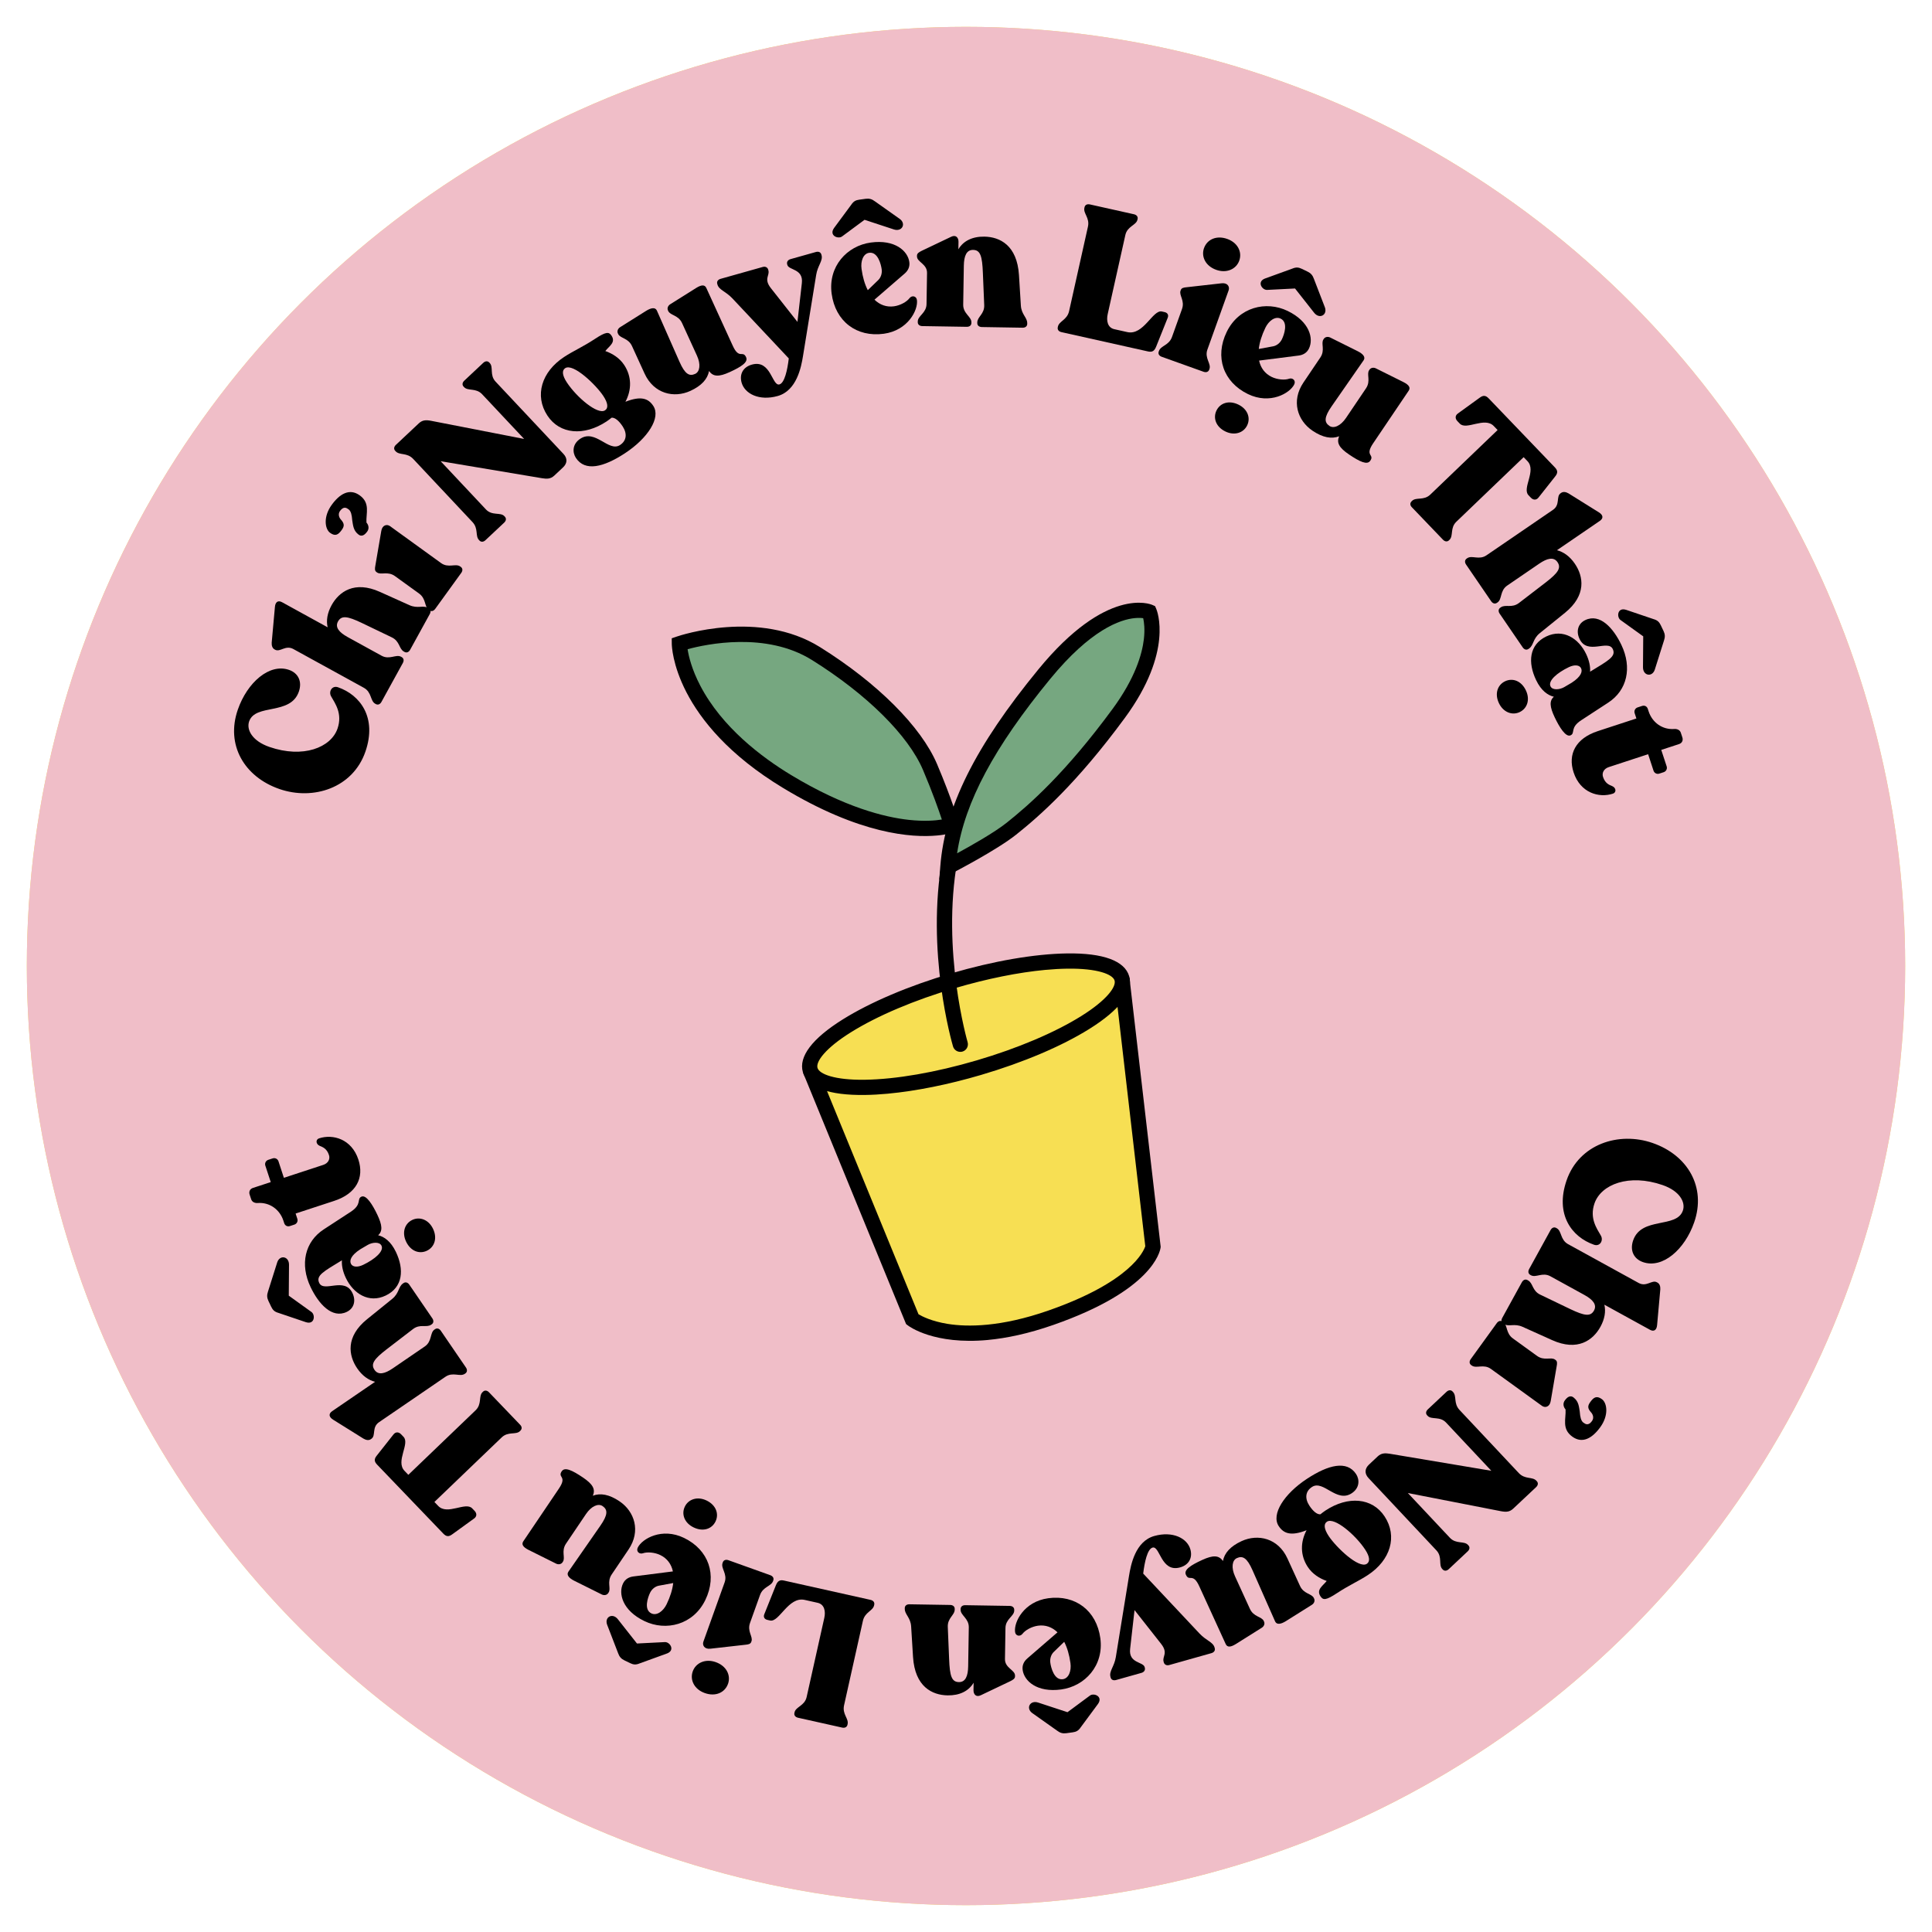 <?xml version="1.0" encoding="UTF-8"?><svg id="CHINESE" xmlns="http://www.w3.org/2000/svg" viewBox="0 0 1080 1080"><circle cx="540" cy="540" r="525" fill="#f7df53"/><circle cx="540" cy="540" r="525" fill="#f0bec8"/><g><g><path d="M156.16,441.05c-19.56-6.78-30.07-24.59-23.22-44.35,5.26-15.18,17.64-26.04,28.63-22.23,5.06,1.75,7.48,6.41,5.49,12.15-4.65,13.43-24.28,6.52-27.79,16.64-1.62,4.67,1.76,10.96,11.3,14.27,18.88,6.54,34.43,.37,38.1-10.23,2.9-8.37-1.33-14.09-3.57-18.02-1.56-2.72,.53-6.25,3.84-5.1,12.46,4.32,21.92,16.97,15.31,36.04-6.98,20.15-29.02,27.44-48.1,20.83Z"/><path d="M239.23,339.77l.36,.2c1.17,.65,1.4,1.95,.65,3.3l-10.97,19.95c-.74,1.35-1.96,1.86-3.14,1.21l-.36-.2c-2.8-1.54-2.22-5.8-6.79-7.96l-16.92-8.13c-7.74-3.67-11.17-4.26-13.11-.74-1.79,3.25,.64,6.11,5.33,8.69l19.04,10.47c4.42,2.43,8.06-.97,10.86,.56l.36,.2c1.17,.65,1.4,1.95,.65,3.3l-11.96,21.75c-.74,1.35-1.96,1.86-3.14,1.21l-.36-.2c-2.8-1.54-1.87-6.43-6.29-8.87l-39.44-21.69c-4.42-2.43-7.41,1.92-10.2,.38l-.36-.2c-1.17-.65-1.67-2.09-1.56-3.79l1.8-19.94c.25-2.8,1.76-3.85,4.02-2.61l25.45,14c-.87-3.77-.19-7.98,2.19-12.32,4.17-7.58,12.81-13.88,27.03-7.47l16.49,7.42c4.62,2.07,7.56-.07,10.36,1.47Z"/><path d="M196.88,290.64c-.19-2.55-.64-4.91-1.98-5.88-1.08-.79-2.75-1.99-4.81,.84-1.45,2-.3,4.11,.66,5.06,1.72,2.01,1.87,3.39,.3,5.56-1.81,2.5-3.44,3.87-6.52,1.64-2.92-2.11-3.94-8.96,.89-15.63,4.41-6.09,9.91-9.48,15.67-5.32,6.01,4.35,3.45,10,3.76,15.18,1.45,1.69,1.46,3.6,.44,5.02-1.15,1.59-2.99,3.43-5.15,1.49-2.63-2.16-2.78-4.94-3.27-7.96Zm43.15,50.54l-.33-.24c-2.59-1.87-1.36-6.2-5.45-9.16l-13.44-9.72c-4.09-2.96-7.82-.44-10.07-2.07l-.33-.24c-1-.72-.9-1.92-.58-3.6l3.31-19.34c.56-3.41,3.21-3.91,4.88-2.7l28.54,20.65c4.09,2.96,8.12,.03,10.71,1.9l.33,.24c1.08,.79,1.15,2.1,.24,3.35l-14.55,20.11c-.91,1.25-2.18,1.6-3.26,.82Z"/><path d="M273.5,202.64l.28,.3c2.19,2.33-.21,6.7,3.24,10.38l37.94,40.4c2.33,2.48,2.24,5.24-.24,7.57l-4.88,4.58c-2.03,1.9-4.14,1.91-6.82,1.46l-56.69-9.51,25.31,26.96c3.45,3.68,8.12,1.42,10.3,3.75l.28,.3c.92,.98,.73,2.28-.4,3.34l-10.44,9.8c-1.13,1.06-2.44,1.16-3.36,.19l-.28-.3c-2.19-2.33-.17-6.34-3.62-10.02l-33.14-35.29c-3.45-3.68-7.59-1.92-9.78-4.24l-.28-.3c-.92-.98-.73-2.28,.4-3.34l12.77-11.99c2.03-1.9,3.92-1.99,6.82-1.46l52.08,10.16-23.48-25c-3.46-3.68-7.89-1.63-10.08-3.96l-.28-.3c-.92-.98-.73-2.28,.4-3.34l10.59-9.94c1.13-1.06,2.44-1.16,3.36-.19Z"/><path d="M338.37,196.23c4.02,1.42,7.97,3.88,10.58,7.84,4.24,6.45,4.2,13.88,.67,20.52,8.82-3.46,12.87-1.8,15.58,2.33,4.3,6.54-2.97,17.98-15.79,26.41-12.05,7.92-22.38,10.4-27.47,2.66-1.98-3.01-2.12-7.73,2.44-10.73,8.43-5.55,15.78,7.5,22.09,3.6,3.93-2.46,4.18-6.57,1.58-10.53-2.04-3.1-4.25-4.97-6.14-4.84-.98,.77-1.87,1.47-2.9,2.15-12.56,8.26-26.1,7.18-33-3.32-7.36-11.19-3.27-24.47,9.29-32.74,5.34-3.51,10.38-5.59,17.26-10.12,6.28-4.13,7.82-4.04,9.3-1.8,2.49,3.79-1.35,5.82-3.48,8.58Zm-.15,33.14c1.98-1.3,1.6-4.13-.95-8-4.07-6.2-16.85-18.5-21.33-15.56-1.89,1.25-1.71,3.96,.95,8,5.38,8.18,17.2,18.28,21.33,15.56Z"/><path d="M417.08,199.72c1.24,2.72-2.58,5.26-9.13,8.26-6.09,2.79-9.31,2.67-11.59-.59-.8,4.44-4.16,8.24-10.43,11.12-9.18,4.2-20.43,1.64-25.61-9.69l-7.03-15.36c-2.1-4.59-6.58-4.24-7.74-6.77l-.17-.38c-.51-1.12-.05-2.58,1.27-3.41l14.6-9.17c2.92-1.79,5.09-1.99,5.95-.12l12.65,28.64c3.03,6.88,5.48,8.25,8.75,6.75,2.62-1.2,3.23-5.33,1-10.2l-8.31-18.17c-2.1-4.59-6.58-4.24-7.74-6.77l-.17-.37c-.51-1.12-.05-2.58,1.27-3.41l14.6-9.17c2.92-1.79,4.72-1.82,5.58,.05l14.78,32.31c3.6,7.87,5.59,2.31,7.47,6.43Z"/><path d="M459.14,142.26l.11,.4c.87,3.07-2.2,5.86-3,11.01l-7.36,45.31c-1.01,6.28-3.53,19.4-14.14,22.39-10.31,2.9-18.43-1.23-20.19-7.48-1.31-4.66,.77-8.67,5.73-10.07,10.71-3.02,11.26,12.24,15.42,11.07,2.88-.81,4.46-8.1,5.22-14.53l-31.48-33.51c-3.82-4.06-7.54-4.73-8.4-7.8l-.11-.4c-.36-1.29,.41-2.36,1.89-2.78l23.6-6.65c1.39-.39,2.63,.22,2.99,1.51l.11,.4c.84,2.97-2.73,4.73,1.42,9.98l14.83,18.83,2.46-21.67c.94-8.08-7.26-7.16-8.1-10.13l-.11-.4c-.36-1.29,.38-2.46,1.86-2.88l14.18-3.99c1.49-.42,2.7,.09,3.06,1.38Z"/><path d="M512.57,167.72c.75,5.51-4.96,17-18.53,18.85-15.21,2.07-27.03-6.92-29.14-22.33-2.09-15.31,8.6-26.85,21.87-28.66,13.57-1.85,20.71,4.76,21.55,10.89,.38,2.75-.79,4.89-2.65,6.49l-16.83,14.56c3,2.92,6.72,4.28,10.9,3.71,3.57-.49,7.14-2.53,8.64-4.5,1.32-1.74,3.87-1.36,4.19,.99Zm-46.34-40.25l9.65-13.06c1.29-1.94,2.56-2.53,4.5-2.8l3.57-.49c1.94-.26,3.45,.15,5.08,1.39l14.04,9.94c3.6,2.73,1.1,7.33-3.47,5.78l-16.32-5.36-12.56,9.3c-2.27,1.66-7.45-.54-4.49-4.69Zm15.38,22.85c.63,4.59,1.79,8.59,3.49,11.89l5.88-5.69c1.47-1.45,2.19-3.73,1.89-5.97-.39-2.86-2.18-9.89-6.98-9.24-3.37,.46-4.87,4.72-4.28,9Z"/><path d="M574.23,180.66v.41c-.03,1.34-1.07,2.15-2.62,2.12l-22.76-.37c-1.54-.03-2.56-.87-2.54-2.2v-.41c.06-3.19,4.1-4.67,3.87-9.72l-.74-17.83c-.36-9.59-1.44-12.9-5.46-12.96-3.71-.06-5.1,3.42-5.19,8.77l-.35,21.83c-.08,5.05,4.63,6.67,4.58,9.86v.41c-.03,1.34-1.07,2.15-2.62,2.12l-24.82-.4c-1.54-.03-2.56-.87-2.54-2.2v-.41c.06-3.19,4.82-4.66,4.9-9.71l.28-17.4c.08-5.05-5.67-6.07-5.62-9.26v-.41c.03-1.34,1.17-1.94,2.73-2.74l16.3-7.77c2.8-1.4,4.21,.58,4.18,2.75l-.07,4.22c2.75-4.69,7.84-7.19,14.54-7.08,8.65,.14,18.26,4.83,19.33,21.43l1.06,17.12c.33,5.05,3.6,6.65,3.55,9.84Z"/><path d="M591.29,182.97l.09-.4c.7-3.12,5.15-3.7,6.25-8.63l10.54-47.25c1.1-4.92-2.69-7.35-1.99-10.47l.09-.4c.29-1.31,1.48-1.89,2.98-1.55l24.63,5.5c1.51,.34,2.33,1.37,2.04,2.67l-.09,.4c-.7,3.12-5.66,3.59-6.75,8.52l-9.87,44.23c-.81,3.62-.11,7.58,3.71,8.43l7.24,1.62c9.15,2.04,14.22-12.66,19.35-11.51l1.51,.34c1.71,.38,2.37,1.69,1.71,3.23l-6.44,16.08c-.94,2.32-2.09,3.23-4.5,2.69l-48.45-10.81c-1.51-.34-2.33-1.37-2.04-2.67Z"/><path d="M647.73,196.55l.14-.39c1.08-3.01,5.57-3.04,7.28-7.79l5.59-15.61c1.7-4.75-1.75-7.63-.81-10.25l.14-.39c.42-1.16,1.59-1.4,3.29-1.56l19.5-2.2c3.43-.41,4.65,1.99,3.95,3.93l-11.88,33.16c-1.7,4.75,2.24,7.8,1.16,10.81l-.14,.39c-.45,1.26-1.7,1.69-3.15,1.17l-23.37-8.37c-1.46-.52-2.15-1.64-1.7-2.9Zm25.34-57.89c1.74-4.85,6.97-7.24,12.98-5.09,5.82,2.08,8.44,7.29,6.7,12.14-1.7,4.75-7.07,7.21-12.89,5.12-6.01-2.15-8.5-7.42-6.8-12.17Z"/><path d="M680.01,229.5c2.07-4.26,6.97-5.89,12.26-3.33,5.1,2.47,6.96,7.38,4.89,11.64-2.02,4.17-7.07,5.85-12.17,3.38-5.28-2.56-7-7.51-4.98-11.68Zm43.49-14.64c-2.42,5.01-13.54,11.41-25.87,5.44-13.81-6.69-18.69-20.73-11.91-34.72,6.74-13.91,22.03-17.6,34.08-11.76,12.33,5.97,14.61,15.43,11.92,21-1.21,2.5-3.36,3.63-5.8,3.94l-22.08,2.81c.88,4.09,3.22,7.28,7.02,9.13,3.24,1.57,7.35,1.84,9.69,1.03,2.06-.72,3.97,1.01,2.94,3.14Zm-16.15-31.63c-2.02,4.17-3.26,8.15-3.68,11.84l8.04-1.48c2.02-.39,3.89-1.89,4.88-3.93,1.26-2.6,3.66-9.44-.7-11.55-3.06-1.48-6.67,1.24-8.55,5.13Zm-.16-27.55l15.27-5.54c2.15-.9,3.54-.69,5.3,.16l3.24,1.57c1.76,.85,2.79,2.04,3.46,3.96l6.19,16.05c1.48,4.27-3.14,6.72-6.09,2.89l-10.63-13.5-15.61,.79c-2.81,.13-5.91-4.58-1.14-6.39Z"/><path d="M765.96,257.58c-1.67,2.48-5.83,.54-11.81-3.5-5.55-3.75-7.13-6.56-5.54-10.2-4.21,1.63-9.2,.75-14.92-3.12-8.36-5.65-12.04-16.58-5.07-26.91l9.45-14c2.83-4.18,.19-7.83,1.75-10.13l.23-.34c.69-1.02,2.18-1.39,3.58-.69l15.44,7.69c3.05,1.56,4.35,3.31,3.2,5.02l-17.87,25.72c-4.29,6.17-4.2,8.97-1.21,10.99,2.39,1.61,6.23-.02,9.23-4.46l11.18-16.56c2.82-4.18,.19-7.83,1.75-10.13l.23-.34c.69-1.02,2.18-1.39,3.58-.69l15.44,7.69c3.05,1.56,4.01,3.08,2.86,4.79l-19.89,29.45c-4.84,7.17,.94,5.98-1.6,9.73Z"/><path d="M789.06,280.26l.3-.29c2.3-2.21,6.56,0,10.2-3.5l37.61-36.08-2.14-2.23c-5.13-5.35-15.28,2.52-18.98-1.34l-1.36-1.41c-1.35-1.41-1.32-3.16,.31-4.29l12.13-8.78c2-1.49,3.38-1.39,5.09,.4l36.94,38.5c1.71,1.78,1.75,3.17,.19,5.1l-9.28,11.75c-1.2,1.58-2.95,1.54-4.3,.13l-1.35-1.41c-3.71-3.87,4.58-13.67-.55-19.02l-2.14-2.23-37.61,36.08c-3.64,3.49-1.55,7.91-3.85,10.12l-.3,.29c-.97,.93-2.27,.75-3.34-.36l-17.4-18.14c-1.07-1.11-1.12-2.35-.15-3.28Z"/><path d="M854.76,362.53l-.34,.23c-1.11,.76-2.37,.37-3.24-.91l-12.85-18.79c-.87-1.28-.77-2.59,.33-3.35l.34-.23c2.64-1.8,6.18,.64,10.17-2.46l14.89-11.43c6.77-5.25,8.85-8.05,6.58-11.36-2.09-3.06-5.74-2.19-10.16,.83l-17.94,12.27c-4.17,2.85-2.77,7.63-5.4,9.43l-.34,.23c-1.11,.76-2.37,.37-3.24-.9l-14.01-20.49c-.87-1.27-.77-2.59,.33-3.35l.34-.23c2.64-1.8,6.59,1.24,10.75-1.61l37.16-25.41c4.17-2.85,1.62-7.48,4.26-9.28l.34-.23c1.11-.76,2.62-.54,4.09,.32l16.98,10.6c2.39,1.49,2.64,3.31,.51,4.77l-23.98,16.4c3.75,.93,7.21,3.43,10,7.51,4.88,7.14,6.61,17.69-5.53,27.49l-14.07,11.37c-3.93,3.19-3.35,6.78-5.98,8.58Z"/><path d="M841.31,380.85c4.28-2.04,9.13-.25,11.66,5.05,2.44,5.11,.83,10.1-3.44,12.15-4.18,2-9.17,.16-11.61-4.96-2.53-5.3-.78-10.24,3.4-12.24Zm36.68,30.19c-2.7,1.29-6.28-4.54-8.89-10.02-2.84-5.95-3.06-9.27-.48-11.53-3.35-.8-7.08-3.35-9.92-9.3-4.71-9.85-3.97-19.79,5.69-24.41,9.48-4.53,18.13,1.16,22.26,9.8,1.73,3.62,2.41,6.95,2.22,9.9,10.25-6.26,14.67-8.49,12.67-12.67-2.62-5.48-14.16,3.57-18.56-5.63-2.09-4.37-.81-8.63,3.19-10.54,8.27-3.95,15.76,4.57,20.2,13.86,6.08,12.73,3.23,25.4-7.4,32.3l-15.06,9.82c-6.43,4.21-3.22,7.13-5.91,8.42Zm-3.61-26.92l4.19-2.46c5.41-3.5,6.1-6.34,5.26-8.1-.89-1.86-3.65-2.14-6.81-.63-6.69,3.2-11.75,7.67-10.28,10.73,1.11,2.32,5.13,1.89,7.64,.46Zm34.6-43.23l15.38,5.21c2.25,.64,3.19,1.67,4.04,3.44l1.55,3.25c.84,1.77,.91,3.33,.23,5.26l-5.18,16.4c-1.5,4.26-6.65,3.29-6.56-1.55l.13-17.18-12.69-9.12c-2.27-1.65-1.76-7.26,3.1-5.7Z"/><path d="M893.12,408.72l21.63-7.09-.96-2.94c-.45-1.37,.28-2.8,1.65-3.25l2.45-.8c1.47-.48,2.77,.18,3.25,1.65l.45,1.37c2.08,6.36,7.83,10.33,14.28,9.85,1.79-.15,3.25,.67,3.7,2.04l.87,2.64c.55,1.66-.15,3.19-1.81,3.74l-9.98,3.27,3.02,9.2c.45,1.37-.28,2.8-1.65,3.25l-2.45,.8c-1.37,.45-2.8-.27-3.25-1.65l-3.01-9.2-22.02,7.22c-2.74,.9-3.92,3.24-3.19,5.49,1.19,3.62,3.4,4.41,5.15,5.14,2.27,.99,2.36,3.56,.4,4.2-7.83,2.57-18.24-.42-21.99-11.87-3.34-10.18,1.14-19.02,13.47-23.06Z"/></g><g><path d="M923.84,638.95c19.56,6.78,30.07,24.59,23.22,44.35-5.26,15.18-17.64,26.04-28.63,22.23-5.06-1.75-7.48-6.41-5.49-12.15,4.65-13.43,24.28-6.52,27.79-16.64,1.62-4.67-1.76-10.96-11.3-14.27-18.88-6.54-34.43-.37-38.1,10.23-2.9,8.37,1.33,14.09,3.57,18.02,1.56,2.72-.53,6.25-3.84,5.1-12.46-4.32-21.92-16.97-15.31-36.04,6.98-20.15,29.02-27.44,48.1-20.83Z"/><path d="M840.77,740.23l-.36-.2c-1.17-.65-1.4-1.95-.65-3.3l10.97-19.95c.75-1.35,1.96-1.86,3.14-1.21l.36,.2c2.8,1.54,2.22,5.8,6.79,7.96l16.92,8.13c7.74,3.67,11.17,4.26,13.11,.74,1.79-3.25-.64-6.11-5.33-8.69l-19.04-10.47c-4.42-2.43-8.06,.97-10.86-.56l-.36-.2c-1.17-.65-1.4-1.95-.65-3.3l11.96-21.75c.74-1.35,1.96-1.86,3.14-1.21l.36,.2c2.8,1.54,1.87,6.43,6.29,8.87l39.44,21.69c4.42,2.43,7.41-1.92,10.2-.38l.36,.2c1.17,.65,1.67,2.09,1.56,3.79l-1.79,19.94c-.25,2.8-1.76,3.85-4.02,2.61l-25.45-14c.87,3.77,.19,7.98-2.19,12.32-4.17,7.58-12.81,13.88-27.03,7.47l-16.49-7.42c-4.62-2.07-7.56,.07-10.36-1.47Z"/><path d="M839.97,738.82l.33,.24c2.59,1.87,1.36,6.2,5.45,9.16l13.44,9.72c4.09,2.96,7.82,.44,10.07,2.07l.33,.24c1,.72,.9,1.92,.58,3.6l-3.31,19.34c-.56,3.41-3.21,3.91-4.88,2.7l-28.54-20.65c-4.09-2.96-8.12-.03-10.71-1.9l-.33-.24c-1.08-.79-1.15-2.1-.24-3.35l14.55-20.11c.91-1.25,2.18-1.6,3.26-.82Zm43.15,50.54c.19,2.55,.64,4.91,1.98,5.88,1.08,.79,2.75,1.99,4.81-.84,1.45-2,.3-4.11-.66-5.06-1.72-2.01-1.87-3.39-.3-5.56,1.81-2.5,3.44-3.87,6.52-1.64,2.92,2.11,3.95,8.96-.88,15.63-4.41,6.09-9.91,9.48-15.67,5.32-6.01-4.35-3.45-10-3.76-15.18-1.45-1.69-1.46-3.6-.44-5.02,1.15-1.59,2.99-3.43,5.15-1.49,2.63,2.16,2.78,4.94,3.27,7.96Z"/><path d="M806.5,877.36l-.28-.3c-2.19-2.33,.21-6.7-3.25-10.38l-37.93-40.4c-2.33-2.48-2.24-5.24,.24-7.57l4.88-4.58c2.03-1.9,4.14-1.91,6.82-1.46l56.69,9.51-25.31-26.96c-3.46-3.68-8.12-1.42-10.3-3.75l-.28-.3c-.92-.98-.73-2.28,.4-3.34l10.44-9.8c1.13-1.06,2.44-1.16,3.36-.19l.28,.3c2.19,2.33,.17,6.34,3.62,10.02l33.14,35.29c3.46,3.68,7.59,1.92,9.78,4.24l.28,.3c.92,.98,.73,2.28-.4,3.34l-12.77,11.99c-2.03,1.9-3.92,1.99-6.82,1.46l-52.08-10.16,23.48,25c3.46,3.68,7.89,1.63,10.08,3.96l.28,.3c.92,.98,.73,2.28-.4,3.34l-10.59,9.94c-1.13,1.06-2.44,1.16-3.36,.19Z"/><path d="M741.63,883.77c-4.02-1.42-7.97-3.88-10.58-7.84-4.24-6.45-4.2-13.88-.67-20.52-8.82,3.46-12.87,1.8-15.58-2.33-4.3-6.54,2.97-17.98,15.79-26.41,12.05-7.92,22.38-10.4,27.47-2.66,1.98,3.01,2.12,7.73-2.44,10.73-8.43,5.55-15.78-7.5-22.09-3.6-3.93,2.46-4.18,6.57-1.58,10.53,2.04,3.1,4.25,4.97,6.14,4.84,.98-.77,1.87-1.47,2.9-2.15,12.56-8.26,26.1-7.18,33,3.32,7.36,11.19,3.27,24.47-9.29,32.74-5.33,3.51-10.38,5.59-17.26,10.12-6.28,4.13-7.82,4.04-9.29,1.8-2.49-3.79,1.35-5.82,3.48-8.58Zm.15-33.14c-1.98,1.3-1.6,4.13,.95,8,4.08,6.2,16.85,18.5,21.33,15.56,1.89-1.25,1.71-3.96-.95-8-5.38-8.18-17.2-18.28-21.33-15.56Z"/><path d="M662.92,880.28c-1.24-2.72,2.58-5.26,9.13-8.26,6.09-2.79,9.31-2.67,11.59,.59,.8-4.44,4.16-8.24,10.43-11.12,9.18-4.2,20.43-1.64,25.61,9.69l7.03,15.36c2.1,4.59,6.58,4.24,7.74,6.77l.17,.38c.51,1.12,.05,2.58-1.27,3.41l-14.6,9.17c-2.92,1.79-5.09,1.99-5.95,.12l-12.65-28.64c-3.03-6.88-5.48-8.25-8.75-6.75-2.62,1.2-3.23,5.33-1,10.2l8.31,18.17c2.1,4.59,6.58,4.24,7.74,6.77l.17,.37c.51,1.12,.05,2.58-1.27,3.41l-14.6,9.17c-2.92,1.79-4.72,1.82-5.57-.05l-14.78-32.31c-3.6-7.87-5.59-2.31-7.47-6.43Z"/><path d="M620.86,937.74l-.11-.4c-.87-3.07,2.2-5.86,3-11.01l7.36-45.31c1.01-6.28,3.53-19.4,14.13-22.39,10.31-2.9,18.43,1.23,20.19,7.48,1.31,4.66-.77,8.67-5.73,10.07-10.71,3.02-11.26-12.24-15.42-11.07-2.88,.81-4.46,8.1-5.22,14.53l31.48,33.51c3.82,4.06,7.54,4.73,8.4,7.8l.11,.4c.36,1.29-.41,2.36-1.89,2.78l-23.6,6.65c-1.39,.39-2.63-.22-2.99-1.51l-.11-.4c-.84-2.97,2.73-4.73-1.42-9.98l-14.83-18.83-2.46,21.67c-.94,8.08,7.26,7.16,8.1,10.13l.11,.4c.36,1.29-.38,2.46-1.86,2.88l-14.18,3.99c-1.49,.42-2.7-.09-3.07-1.38Z"/><path d="M567.43,912.28c-.75-5.51,4.96-17,18.53-18.85,15.21-2.07,27.03,6.92,29.13,22.33,2.09,15.31-8.6,26.85-21.87,28.66-13.57,1.85-20.71-4.76-21.55-10.89-.38-2.76,.79-4.89,2.65-6.49l16.83-14.56c-3-2.92-6.72-4.28-10.9-3.71-3.57,.49-7.14,2.53-8.64,4.5-1.32,1.74-3.87,1.36-4.19-.99Zm46.34,40.25l-9.65,13.06c-1.29,1.94-2.57,2.53-4.5,2.8l-3.57,.49c-1.94,.26-3.45-.15-5.07-1.39l-14.04-9.94c-3.59-2.73-1.1-7.33,3.47-5.78l16.32,5.36,12.56-9.3c2.27-1.66,7.46,.54,4.49,4.69Zm-15.38-22.85c-.63-4.59-1.8-8.59-3.49-11.89l-5.88,5.69c-1.47,1.45-2.19,3.73-1.89,5.97,.39,2.86,2.18,9.89,6.98,9.24,3.37-.46,4.87-4.72,4.28-9Z"/><path d="M505.77,899.34v-.41c.03-1.34,1.07-2.15,2.62-2.12l22.76,.37c1.54,.03,2.56,.87,2.54,2.2v.41c-.06,3.19-4.1,4.67-3.87,9.72l.74,17.83c.36,9.59,1.44,12.9,5.46,12.96,3.71,.06,5.1-3.42,5.19-8.77l.35-21.83c.08-5.05-4.63-6.67-4.58-9.86v-.41c.03-1.34,1.07-2.15,2.62-2.12l24.82,.4c1.54,.03,2.56,.87,2.54,2.2v.41c-.06,3.19-4.82,4.66-4.9,9.71l-.28,17.4c-.08,5.05,5.67,6.07,5.62,9.26v.41c-.03,1.34-1.17,1.94-2.73,2.74l-16.3,7.77c-2.8,1.4-4.21-.58-4.18-2.75l.07-4.22c-2.75,4.69-7.84,7.19-14.54,7.08-8.65-.14-18.26-4.83-19.33-21.43l-1.06-17.12c-.33-5.05-3.6-6.65-3.55-9.84Z"/><path d="M488.71,897.03l-.09,.4c-.7,3.12-5.15,3.7-6.25,8.63l-10.54,47.25c-1.1,4.92,2.69,7.35,1.99,10.47l-.09,.4c-.29,1.31-1.48,1.89-2.98,1.55l-24.63-5.5c-1.51-.34-2.33-1.37-2.04-2.67l.09-.4c.7-3.12,5.66-3.59,6.75-8.52l9.87-44.23c.81-3.62,.11-7.57-3.71-8.43l-7.24-1.62c-9.15-2.04-14.22,12.66-19.35,11.51l-1.51-.34c-1.71-.38-2.37-1.69-1.71-3.23l6.44-16.08c.94-2.32,2.09-3.23,4.5-2.69l48.45,10.81c1.51,.34,2.33,1.37,2.04,2.67Z"/><path d="M406.94,941.33c-1.74,4.85-6.97,7.24-12.98,5.09-5.82-2.08-8.44-7.29-6.7-12.14,1.7-4.75,7.07-7.21,12.89-5.12,6.01,2.15,8.5,7.42,6.8,12.17Zm25.34-57.89l-.14,.39c-1.08,3.01-5.57,3.04-7.28,7.79l-5.59,15.61c-1.7,4.75,1.75,7.63,.81,10.25l-.14,.39c-.42,1.16-1.6,1.4-3.29,1.56l-19.5,2.2c-3.43,.41-4.65-1.99-3.95-3.93l11.88-33.16c1.7-4.75-2.24-7.8-1.16-10.81l.14-.39c.45-1.26,1.7-1.69,3.15-1.17l23.37,8.37c1.45,.52,2.15,1.64,1.69,2.9Z"/><path d="M372.81,924.32l-15.27,5.54c-2.15,.9-3.54,.69-5.3-.16l-3.24-1.57c-1.76-.85-2.79-2.04-3.46-3.96l-6.19-16.05c-1.48-4.27,3.14-6.72,6.09-2.89l10.63,13.5,15.61-.79c2.81-.13,5.91,4.58,1.14,6.39Zm-16.31-59.18c2.43-5.01,13.54-11.41,25.87-5.44,13.81,6.69,18.69,20.73,11.91,34.72-6.74,13.91-22.03,17.6-34.08,11.76-12.33-5.97-14.61-15.43-11.92-21,1.21-2.5,3.36-3.63,5.8-3.94l22.08-2.81c-.88-4.09-3.22-7.28-7.02-9.13-3.24-1.57-7.35-1.84-9.69-1.03-2.06,.72-3.97-1.01-2.94-3.14Zm16.15,31.63c2.02-4.17,3.26-8.15,3.68-11.84l-8.04,1.48c-2.02,.39-3.89,1.89-4.88,3.93-1.26,2.6-3.66,9.44,.7,11.55,3.06,1.48,6.66-1.24,8.55-5.13Zm27.34-46.27c-2.07,4.26-6.97,5.89-12.26,3.33-5.1-2.47-6.96-7.38-4.89-11.64,2.02-4.17,7.07-5.85,12.17-3.38,5.28,2.56,7,7.51,4.98,11.68Z"/><path d="M314.04,822.42c1.67-2.48,5.83-.54,11.81,3.5,5.55,3.75,7.13,6.56,5.54,10.2,4.21-1.63,9.2-.75,14.92,3.12,8.37,5.65,12.04,16.58,5.07,26.91l-9.45,14c-2.82,4.18-.19,7.83-1.75,10.13l-.23,.34c-.69,1.02-2.18,1.39-3.58,.69l-15.44-7.69c-3.05-1.56-4.35-3.31-3.2-5.02l17.87-25.72c4.29-6.17,4.2-8.97,1.21-10.99-2.39-1.61-6.23,.02-9.23,4.46l-11.18,16.56c-2.82,4.18-.19,7.83-1.75,10.13l-.23,.34c-.69,1.02-2.18,1.39-3.58,.69l-15.44-7.69c-3.05-1.56-4.01-3.08-2.86-4.79l19.89-29.45c4.84-7.17-.94-5.98,1.6-9.73Z"/><path d="M290.94,799.74l-.3,.29c-2.3,2.21-6.56,0-10.2,3.5l-37.61,36.08,2.14,2.23c5.13,5.35,15.28-2.52,18.98,1.34l1.35,1.41c1.35,1.41,1.32,3.16-.31,4.29l-12.13,8.78c-2,1.49-3.38,1.39-5.09-.4l-36.94-38.5c-1.71-1.78-1.76-3.17-.19-5.1l9.28-11.75c1.2-1.58,2.95-1.54,4.3-.13l1.35,1.41c3.71,3.87-4.58,13.67,.55,19.02l2.14,2.23,37.61-36.08c3.64-3.49,1.55-7.91,3.85-10.12l.3-.29c.97-.93,2.27-.75,3.34,.36l17.4,18.14c1.07,1.11,1.12,2.35,.15,3.28Z"/><path d="M225.24,717.48l.34-.23c1.11-.76,2.37-.37,3.24,.91l12.85,18.79c.87,1.28,.77,2.59-.33,3.35l-.34,.23c-2.64,1.8-6.18-.64-10.17,2.46l-14.89,11.43c-6.77,5.25-8.85,8.05-6.58,11.36,2.09,3.06,5.74,2.19,10.16-.83l17.94-12.27c4.17-2.85,2.77-7.63,5.4-9.43l.34-.23c1.1-.76,2.37-.37,3.24,.91l14.01,20.49c.87,1.28,.77,2.59-.33,3.35l-.34,.23c-2.64,1.8-6.59-1.24-10.75,1.61l-37.15,25.41c-4.17,2.85-1.63,7.48-4.26,9.28l-.34,.23c-1.1,.76-2.62,.54-4.09-.32l-16.98-10.6c-2.39-1.49-2.64-3.31-.51-4.77l23.98-16.4c-3.75-.93-7.21-3.43-10-7.51-4.88-7.14-6.61-17.69,5.53-27.49l14.06-11.37c3.93-3.19,3.35-6.78,5.98-8.58Z"/><path d="M171.03,739.12l-15.39-5.21c-2.25-.64-3.19-1.67-4.04-3.44l-1.55-3.25c-.84-1.77-.91-3.33-.23-5.26l5.18-16.4c1.5-4.26,6.65-3.29,6.56,1.55l-.13,17.18,12.69,9.12c2.27,1.65,1.76,7.26-3.1,5.7Zm30.98-70.16c2.7-1.29,6.28,4.54,8.89,10.02,2.84,5.95,3.06,9.27,.48,11.53,3.35,.8,7.08,3.35,9.92,9.3,4.71,9.85,3.97,19.79-5.69,24.41-9.48,4.53-18.13-1.16-22.26-9.8-1.73-3.62-2.41-6.95-2.22-9.9-10.25,6.26-14.67,8.49-12.67,12.67,2.62,5.48,14.16-3.57,18.56,5.63,2.09,4.37,.81,8.63-3.19,10.54-8.27,3.95-15.77-4.57-20.2-13.86-6.08-12.73-3.23-25.4,7.4-32.3l15.06-9.82c6.43-4.21,3.22-7.13,5.91-8.42Zm3.61,26.92l-4.19,2.46c-5.41,3.5-6.1,6.34-5.26,8.1,.89,1.86,3.65,2.14,6.81,.63,6.69-3.2,11.75-7.67,10.28-10.73-1.11-2.32-5.13-1.89-7.64-.46Zm33.06,3.27c-4.28,2.04-9.13,.25-11.66-5.05-2.44-5.11-.83-10.1,3.44-12.15,4.18-2,9.17-.16,11.61,4.96,2.53,5.3,.78,10.24-3.4,12.24Z"/><path d="M186.88,671.28l-21.63,7.09,.96,2.94c.45,1.37-.27,2.8-1.65,3.25l-2.45,.8c-1.47,.48-2.77-.18-3.25-1.65l-.45-1.37c-2.08-6.36-7.83-10.33-14.28-9.85-1.79,.15-3.25-.67-3.7-2.04l-.87-2.64c-.55-1.66,.15-3.19,1.81-3.74l9.98-3.27-3.02-9.2c-.45-1.37,.27-2.8,1.65-3.25l2.45-.8c1.37-.45,2.8,.27,3.25,1.65l3.01,9.2,22.02-7.22c2.74-.9,3.93-3.24,3.19-5.49-1.19-3.62-3.4-4.41-5.15-5.14-2.28-.99-2.36-3.56-.4-4.2,7.83-2.57,18.24,.42,21.99,11.87,3.34,10.18-1.14,19.02-13.47,23.06Z"/></g></g><g><g><path d="M452.91,598.17l57.1,139.32s23.25,18.07,77.46-.87c54.21-18.94,57.07-39.71,57.07-39.71l-17.4-150.01" fill="#f7df53"/><path d="M552.27,749.05c-30.17,2.82-44.1-7.6-44.87-8.2l-.9-.7-57.53-140.37,7.87-3.23,56.61,138.12c1.94,1.17,7.31,3.96,16.4,5.41,10.9,1.74,29.5,1.85,56.21-7.48,45.95-16.05,53.24-33.11,54.16-35.96l-17.31-149.24,8.45-.98,17.46,150.54-.07,.53c-.33,2.39-4.8,23.9-59.88,43.14-14.17,4.95-26.33,7.45-36.61,8.41Z"/></g><g><ellipse cx="540.02" cy="572.54" rx="90.81" ry="25.33" transform="translate(-139.63 175.68) rotate(-16.39)" fill="#f7df53"/><path d="M496.44,611.37c-4.51,.42-8.83,.67-12.91,.72-20.17,.28-32.18-4.12-34.71-12.73-2.53-8.61,5.17-18.81,22.29-29.5,15.42-9.63,36.93-18.76,60.56-25.71,23.63-6.95,46.65-10.92,64.83-11.18,20.17-.28,32.18,4.12,34.71,12.73h0c2.53,8.61-5.17,18.81-22.29,29.5-15.42,9.63-36.93,18.76-60.56,25.71-18.33,5.39-36.3,8.99-51.93,10.45Zm87.91-69.2c-15.06,1.41-32.45,4.9-50.28,10.14-22.91,6.74-43.67,15.53-58.45,24.77-14.29,8.92-19.65,16.41-18.63,19.88,1.02,3.47,9.59,6.86,26.43,6.63,17.43-.25,39.64-4.09,62.55-10.83,22.91-6.74,43.67-15.54,58.45-24.77,14.29-8.92,19.65-16.41,18.63-19.88h0c-1.02-3.47-9.59-6.86-26.43-6.62-3.87,.05-7.98,.29-12.28,.69Z"/></g><path d="M537.21,587.98c-1.98,.19-3.89-1.05-4.47-3.03-.63-2.14-15.32-53.06-5.92-105.46,.41-2.31,2.63-3.85,4.94-3.43,2.31,.41,3.85,2.62,3.43,4.94-9.04,50.37,5.56,101.05,5.71,101.56,.66,2.25-.63,4.62-2.88,5.28-.27,.08-.54,.13-.81,.16Z"/><g><path d="M529.88,484.55s24.66-12.68,35.49-21.3c13.18-10.49,33.72-28.71,59.97-64.4,26.24-35.69,17.11-56.81,17.11-56.81,0,0-22.09-9.79-58.66,34.79-36.57,44.58-51.56,77.38-53.91,107.72Z" fill="#76a780"/><path d="M525.05,491.81l.59-7.59c2.56-33,19.47-66.95,54.86-110.08,38.19-46.55,62.64-36.44,63.67-35.98l1.52,.67,.66,1.53c.41,.95,9.79,23.78-17.59,61.01-26.81,36.47-47.51,54.68-60.74,65.21-11.03,8.77-35.17,21.22-36.19,21.75l-6.77,3.48Zm109.41-146.3c-8.37,.78-24.81,6.5-47.39,34.02-31.34,38.2-47.67,68.67-52.05,97.47,8.02-4.36,20.86-11.63,27.7-17.07,12.86-10.23,32.98-27.95,59.19-63.6,12.71-17.29,16.54-30.74,17.51-38.98,.66-5.61,.12-9.61-.37-11.78-1.05-.15-2.59-.24-4.59-.05Z"/></g><g><path d="M379.78,359.83s43.63-14.92,76.36,5.51c32.73,20.43,55.59,44.19,63.77,63.49,8.18,19.3,12.03,32.37,12.03,32.37,0,0-31.98,11.91-91.91-24.32-59.93-36.23-60.25-77.06-60.25-77.06Z" fill="#76a780"/><path d="M523.81,467.05c-14.04,1.31-43.17-.64-85.98-26.52-61.26-37.03-62.28-78.9-62.3-80.66l-.02-3.06,2.9-.99c1.86-.64,45.93-15.33,79.99,5.93,32.09,20.03,56.56,44.5,65.44,65.44,8.19,19.31,12.03,32.29,12.19,32.83l1.12,3.8-3.71,1.38c-.41,.15-3.65,1.3-9.62,1.86Zm-139.44-104.14c.61,3.94,2.33,11.3,7.13,20.47,12.13,23.21,34.28,39.93,50.73,49.87,29.87,18.06,52.32,23.6,65.89,25.07,8.53,.92,14.7,.4,18.38-.2-1.76-5.31-5.23-15.19-10.5-27.62-8.22-19.39-31.44-42.4-62.11-61.55-25.64-16.01-59.12-8.86-69.52-6.04Z"/></g></g></svg>